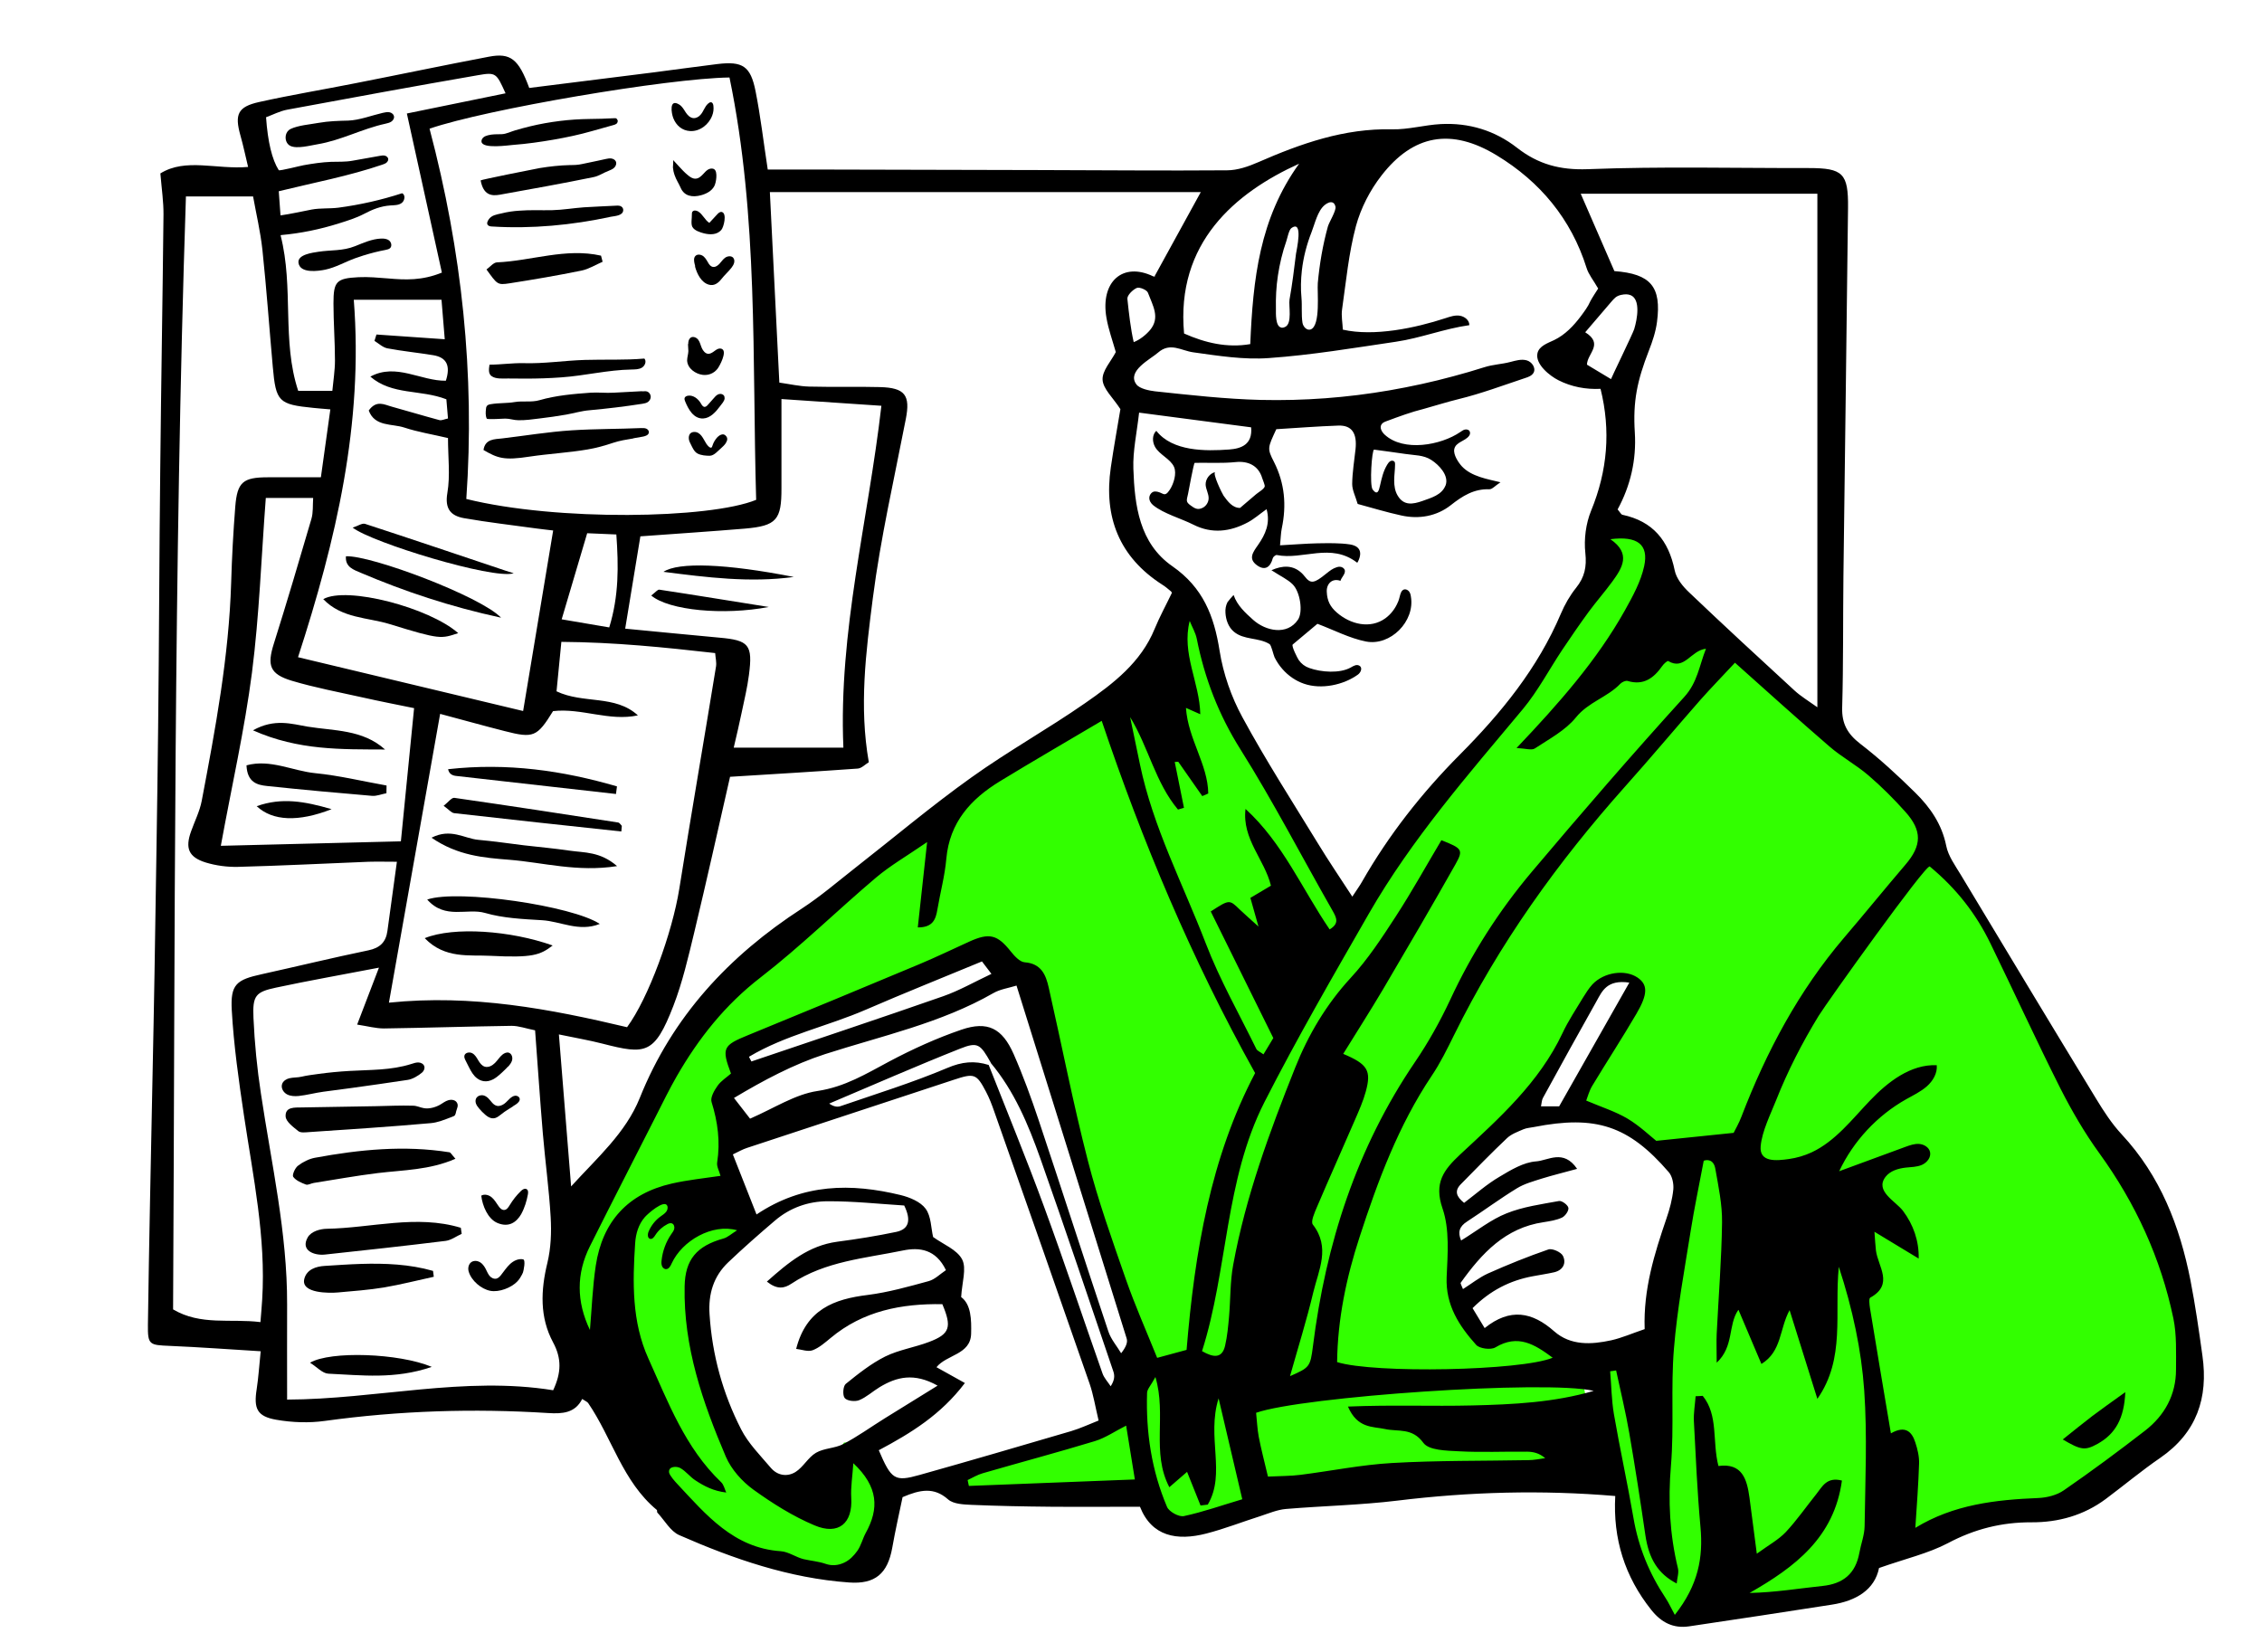 <?xml version="1.0" encoding="UTF-8"?> <svg xmlns="http://www.w3.org/2000/svg" width="3023" height="2208" viewBox="0 0 3023 2208" fill="none"><path d="M1606.5 820.5L1582.5 789L1567 837L1487.5 918L1308 1053.5L1183 1151L946 1342.5L870.5 1457L777 1619L749.5 1777L822 1839L902.5 2027L1001 2081L1161.5 2099L1197 2018L1154.5 1928H1128L1088 1986.5H1041.5L977 1928L930.5 1770L946 1692.5L992.5 1637L963.5 1549L992.5 1504.5L963.5 1457L992.5 1432.5V1397L1308 1266L1332.5 1279L1383.5 1318L1459 1586L1527.5 1808.5L1474.5 1900.5L1281.5 1966V1999H1527.5L1561 2043.5L1634.5 2023.5L1774 1986.5L2139.5 1966L2110.5 1823.5L2072.5 1790.5L2028.5 1784L1986.5 1795L1956.5 1754.5L1941.5 1713V1674V1619V1586V1557.5L2028.5 1492L2080 1415.5L2139.5 1318L2157 1310L2176 1308L2180.5 1318V1332L2161.5 1383L2103.5 1473L2123.5 1481.5L2195.5 1515L2241 1549V1596.5L2215.5 1713L2190 1808.5H2139.5V1883.5L2167 1986.5L2180.5 2070L2224 2163H2250.5L2294 2149.5L2456 2130.5L2489 2110L2505.5 2075.5L2537.5 2070L2640 2023.5L2751.5 2018L2833 1966L2906 1900.5L2935.5 1841.5L2906 1648.5L2865.5 1569L2810.5 1504.5L2679.5 1279L2626.5 1189L2586 1146.5V1126.5L2564 1071.5L2421 954L2365 905.5L2298 844L2229.5 775L2203 711.5L2153 694.5L2135 721V768.5L2037.5 926.5L1882 1119L1809 1228L1634.5 944.5L1606.5 820.5Z" fill="#32FF00"></path><path d="M2511.23 2095.6C2505.4 2124.91 2480.42 2139.73 2448.11 2144.72C2384.66 2154.71 2321.04 2164.21 2257.42 2173.7C2236.27 2176.86 2220.12 2168.54 2206.8 2151.72C2171.32 2107.26 2155.5 2056.64 2158.67 1999.52C2060.74 1991.2 1964.15 1993.86 1867.39 2005.68C1818.1 2011.68 1768.13 2012.68 1718.51 2016.84C1707.01 2017.84 1695.69 2022.67 1684.53 2026.33C1660.38 2033.99 1636.74 2043.32 1612.25 2049.64C1572.95 2059.8 1539.14 2053.64 1523.49 2013.84C1481.36 2013.84 1442.72 2014.18 1403.92 2013.84C1368.78 2013.51 1333.64 2012.84 1298.5 2011.34C1287.84 2010.85 1274.18 2010.35 1267.02 2004.02C1248.04 1987.2 1229.55 1991.03 1206.23 2001.02C1201.9 2021.84 1196.58 2045.15 1192.41 2068.79C1186.25 2103.09 1169.76 2117.58 1134.79 2115.08C1055.02 2109.42 980.242 2083.61 907.798 2051.81C895.974 2046.65 888.147 2031.99 878.487 2021.67C877.821 2021 878.487 2018.84 877.821 2018.17C832.023 1980.21 818.034 1922.09 786.059 1875.3C784.726 1873.47 782.228 1872.64 778.065 1869.81C768.572 1888.79 751.419 1889.79 732.6 1888.62C632.844 1882.29 533.42 1885.46 434.33 1899.11C413.013 1902.11 390.531 1901.28 369.38 1897.61C343.4 1893.12 338.904 1882.63 343.067 1856.48C345.399 1841.17 346.398 1825.68 348.397 1806.03C306.595 1803.53 266.959 1800.54 227.157 1798.87C199.678 1797.7 197.346 1797.7 197.68 1770.56C199.178 1660 201.676 1549.6 203.841 1439.03C204.674 1392.9 205.84 1346.61 206.506 1300.49C208.171 1191.09 210.17 1081.69 211.336 972.286C212.668 856.724 212.834 741.162 214.167 625.766C215.333 512.702 217.331 399.638 218.497 286.74C218.663 270.088 216.165 253.437 214.333 231.79C248.141 210.809 288.942 226.794 331.576 223.131C327.912 207.978 325.081 194.324 321.251 180.836C313.424 152.861 317.754 142.704 346.232 136.376C388.865 126.885 432.165 119.725 474.965 111.232C534.42 99.576 593.874 87.088 653.494 75.764C682.472 70.269 693.13 79.095 707.286 117.56C762.077 110.733 817.035 103.906 872.159 96.912C901.136 93.249 929.948 89.086 958.925 85.589C992.399 81.593 1003.06 88.253 1009.72 121.723C1016.38 155.026 1020.21 188.829 1026.04 226.628C1052.35 226.628 1079.83 226.628 1107.31 226.628C1200.91 226.794 1294.5 227.127 1388.09 227.294C1472.03 227.46 1555.96 228.293 1639.9 227.627C1653.89 227.627 1668.54 222.465 1681.53 216.803C1738.66 191.826 1796.61 171.345 1860.4 172.843C1882.05 173.343 1903.7 167.015 1925.35 165.85C1962.98 163.851 1997.79 174.342 2027.6 197.654C2055.58 219.468 2084.72 227.46 2121.69 226.128C2220.12 222.298 2318.71 224.796 2417.3 224.63C2462.93 224.63 2470.26 231.623 2469.76 277.748C2467.93 441.933 2465.6 606.117 2463.6 770.302C2462.93 828.749 2463.6 887.03 2461.93 945.477C2461.27 967.29 2469.09 980.945 2486.08 994.099C2512.06 1014.08 2536.21 1036.39 2559.52 1059.37C2579.51 1079.02 2595.16 1101.5 2600.99 1130.48C2603.66 1144.13 2612.98 1156.79 2620.48 1169.27C2680.6 1269.18 2740.72 1369.09 2801.5 1468.84C2811.5 1485.32 2822.32 1501.97 2835.48 1516.13C2887.1 1571.58 2913.08 1638.68 2927.41 1711.28C2933.9 1744.59 2938.73 1778.39 2943.39 1812.03C2951.39 1868.47 2935.73 1914.93 2886.94 1948.57C2861.96 1965.72 2838.47 1985.37 2814.16 2003.52C2784.85 2025.33 2751.04 2034.82 2714.9 2034.66C2675.1 2034.49 2638.8 2043.65 2603.32 2062.47C2577.01 2076.29 2547.03 2083.11 2511.56 2095.6H2511.23ZM1324.14 1420.38C1310.15 1395.4 1306.66 1392.24 1283.17 1401.56C1224.39 1424.88 1166.43 1450.35 1108.14 1475C1114.14 1479.16 1118.97 1479.83 1123.13 1478.49C1170.93 1462.01 1219.56 1447.02 1266.02 1427.37C1285.51 1419.05 1302.33 1417.38 1321.31 1423.38C1346.13 1486.49 1371.94 1549.1 1395.25 1612.71C1422.4 1686.64 1447.21 1761.24 1473.36 1835.5C1475.53 1841.83 1480.69 1847.16 1484.35 1852.82C1489.85 1844.33 1489.68 1838.5 1488.02 1833.34C1455.71 1738.43 1423.9 1643.18 1390.43 1548.6C1374.27 1503.14 1355.62 1458.35 1323.98 1420.55L1324.14 1420.38ZM975.746 1037.89C959.924 1107.16 944.436 1176.93 927.783 1246.37C919.789 1279.34 912.128 1312.81 899.971 1344.28C874.657 1409.56 862.999 1409.72 805.211 1394.9C787.224 1390.24 768.905 1387.24 746.922 1382.58C752.751 1454.18 758.08 1519.96 763.243 1585.73C798.216 1547.27 836.187 1514.29 855.005 1467.5C898.638 1358.6 974.247 1277.51 1071.5 1214.4C1096.82 1197.91 1119.97 1177.93 1143.78 1159.28C1195.08 1119.15 1245.04 1077.02 1298 1039.23C1347.29 1003.92 1400.58 974.284 1450.38 939.649C1488.02 913.506 1524.82 885.365 1543.14 840.405C1549.8 824.253 1558.3 808.767 1566.12 792.449C1566.12 792.282 1565.62 790.95 1564.79 790.284C1561.13 787.287 1557.46 783.956 1553.3 781.459C1495.68 744.492 1474.86 691.041 1484.52 624.767C1488.52 597.292 1493.51 569.983 1497.34 546.838C1487.35 531.352 1474.19 519.862 1473.53 507.54C1472.86 495.551 1484.85 482.896 1491.18 470.574C1486.85 455.254 1481.36 440.268 1478.69 424.782C1470.36 376.659 1500.34 349.683 1541.14 369.332C1542.81 370.164 1545.47 368.499 1543.14 368.999C1564.62 329.701 1584.78 293.068 1604.76 256.767H1028.87C1033.2 342.356 1037.2 425.614 1041.53 511.37C1055.52 513.368 1068.51 516.365 1081.5 516.698C1112.97 517.531 1144.45 516.532 1175.76 517.364C1209.73 518.197 1216.73 528.355 1210.56 559.993C1195.08 639.754 1176.76 719.348 1166.43 799.775C1157.27 871.544 1147.95 944.145 1161.1 1018.74C1156.44 1021.57 1151.61 1026.74 1146.45 1027.24C1090.82 1031.23 1035.2 1034.56 975.746 1038.23V1037.89ZM1813.6 751.985C1778.46 724.843 1741.15 748.821 1706.35 741.828C1704.85 741.495 1701.52 744.159 1701.02 745.991C1697.85 758.146 1690.53 763.142 1680.04 755.649C1667.54 746.657 1674.71 737.831 1681.53 728.007C1690.86 714.519 1698.02 699.533 1692.69 680.55C1683.53 687.044 1676.2 693.538 1667.88 698.034C1644.23 710.689 1619.75 713.853 1594.77 701.198C1578.28 692.872 1555.46 686.711 1541.31 675.388C1538.14 672.89 1535.65 668.894 1535.98 664.898C1536.31 660.901 1539.64 656.738 1543.81 656.905C1554.63 657.238 1555.63 666.396 1563.46 654.407C1568.45 646.747 1572.95 632.76 1568.95 623.935C1564.12 613.278 1549.47 607.783 1543.64 597.292C1539.81 590.465 1539.64 581.14 1545.31 575.812C1566.96 603.453 1610.92 603.12 1642.73 600.789C1658.55 599.623 1674.21 594.295 1672.04 571.149C1622.58 564.655 1573.95 558.327 1522.32 551.5C1519.33 578.476 1513.83 602.621 1514.66 626.432C1516.33 675.721 1522.66 726.175 1566.79 756.814C1607.76 785.288 1622.58 823.254 1629.91 869.879C1634.74 900.351 1645.56 931.489 1660.38 958.631C1691.53 1016.08 1727 1071.2 1761.14 1126.98C1775.29 1150.29 1790.62 1172.77 1807.27 1198.41C1813.77 1188.42 1817.43 1183.59 1820.26 1178.43C1856.07 1115.82 1900.2 1059.71 1950.99 1008.59C2006.12 953.136 2055.08 893.191 2086.06 820.09C2091.22 807.935 2098.05 795.945 2106.37 785.621C2117.7 771.468 2120.7 757.647 2118.7 739.164C2116.7 720.68 2119.36 699.866 2126.36 682.715C2148.34 629.263 2152.84 575.478 2139.01 519.696C2119.53 520.695 2100.04 517.031 2082.72 508.206C2071.4 502.545 2051.25 486.726 2054.75 471.906C2057.08 462.414 2068.07 458.751 2076.9 454.588C2091.55 447.594 2103.04 435.439 2112.7 422.617C2117.36 416.289 2122.19 409.962 2125.36 402.635C2126.36 400.304 2135.85 385.484 2135.85 385.65C2129.35 374.327 2123.03 366.834 2120.36 358.175C2099.71 292.402 2057.91 242.613 2000.29 207.645C1939.5 170.678 1888.71 179.837 1846.24 234.621C1830.92 254.269 1818.59 278.248 1812.1 302.226C1802.44 338.36 1798.94 376.159 1793.61 413.292C1792.28 422.284 1794.28 431.775 1794.61 440.601C1836.58 450.092 1891.54 438.436 1931.67 425.281C1937.84 423.283 1944.33 420.952 1950.83 421.951C1957.32 422.95 1963.82 427.945 1963.65 434.606C1930.18 439.269 1898.53 451.924 1865.56 456.753C1809.1 465.078 1752.65 474.57 1695.86 478.566C1662.38 481.064 1628.24 475.569 1594.77 470.907C1578.61 468.742 1563.96 456.919 1547.47 471.406C1537.65 480.065 1505.5 495.884 1518.66 513.701C1522.99 519.696 1536.48 522.193 1543.64 523.026C1590.6 528.021 1637.73 533.35 1685.03 534.516C1742.65 535.848 1800.28 531.518 1857.07 521.694C1885.71 516.698 1914.19 510.537 1942.33 502.878C1956.16 499.214 1969.81 495.218 1983.47 490.888C1995.46 487.059 2006.78 486.892 2018.77 483.728C2025.77 481.897 2033.1 479.732 2040.09 481.564C2047.09 483.395 2052.91 491.555 2049.58 498.049C2047.42 502.045 2042.76 503.877 2038.43 505.209C2008.95 515.033 1979.64 526.023 1949.66 533.35C1934.01 537.18 1918.35 542.175 1902.7 546.505C1885.88 550.668 1869.39 556.829 1853.23 562.823C1850.57 563.822 1847.74 564.821 1846.24 567.319C1843.41 571.649 1846.74 577.477 1850.57 580.974C1875.88 604.286 1925.68 595.127 1951.49 577.477C1953.49 576.145 1955.49 574.646 1957.65 574.146C1959.82 573.647 1962.82 574.146 1963.98 576.311C1965.15 578.143 1964.65 580.641 1963.48 582.306C1958.32 589.799 1945.33 590.631 1943.5 600.456C1942.17 607.949 1948.99 618.107 1953.66 623.269C1966.65 637.089 1987.8 640.253 2005.28 644.583C1997.96 649.412 1994.13 654.074 1990.46 653.907C1969.81 653.241 1954.66 662.733 1938.84 675.221C1920.18 689.875 1896.7 694.204 1873.05 689.042C1853.07 684.713 1833.58 678.718 1814.43 673.556C1811.43 663.232 1807.1 655.073 1807.1 646.914C1807.27 631.261 1809.93 615.775 1811.6 600.123C1813.77 578.809 1806.44 568.152 1788.45 568.818C1760.64 569.817 1732.83 571.982 1705.68 573.647C1694.19 598.624 1693.19 599.124 1702.68 617.607C1717.01 646.081 1719.5 675.388 1713.01 706.193C1711.68 712.521 1711.68 719.348 1710.68 728.84C1729.66 727.841 1745.15 726.508 1760.81 726.175C1775.3 726.009 1789.95 725.509 1804.27 727.674C1813.77 729.173 1822.92 735.001 1814.43 751.486L1813.6 751.985ZM2559.86 2041.98C2610.82 2010.85 2666.94 2004.52 2724.06 2002.19C2735.72 2001.69 2748.88 1998.36 2758.2 1991.86C2795.17 1966.39 2831.31 1939.58 2866.79 1912.1C2892.93 1891.79 2908.09 1864.31 2908.09 1830.51C2908.09 1807.7 2909.09 1784.22 2904.59 1762.24C2887.77 1681.64 2854.13 1608.38 2805.67 1541.44C2785.85 1514.13 2768.69 1484.49 2753.37 1454.35C2721.23 1390.41 2691.42 1325.3 2660.11 1261.02C2640.96 1221.56 2614.81 1187.76 2579.01 1158.12C2574.18 1154.12 2441.45 1339.95 2430.46 1357.77C2408.47 1393.74 2389.15 1431.37 2373.67 1470.5C2366.34 1488.98 2354.85 1511.8 2353.02 1531.78C2350.85 1553.93 2374.17 1551.43 2390.82 1549.1C2401.31 1547.6 2411.64 1544.6 2421.3 1540.1C2452.77 1525.28 2474.92 1496.31 2498.9 1471.17C2522.88 1446.02 2553.53 1422.21 2588.33 1423.71C2589.33 1434.53 2583.17 1444.86 2575.01 1452.02C2566.85 1459.18 2557.02 1463.84 2547.53 1469.17C2508.73 1490.98 2476.92 1525.12 2457.93 1565.42C2487.41 1554.59 2516.89 1543.77 2546.2 1532.94C2552.2 1530.78 2558.52 1528.45 2564.85 1528.95C2571.18 1529.45 2577.84 1533.28 2579.34 1539.61C2581.01 1546.77 2575.34 1553.93 2568.52 1556.92C2561.69 1559.92 2554.03 1559.75 2546.7 1560.59C2536.71 1561.75 2526.05 1564.92 2519.89 1572.91C2505.23 1592.06 2533.38 1605.38 2543.2 1618.37C2557.19 1637.02 2564.69 1658.66 2564.19 1682.14C2542.04 1668.65 2525.05 1658.5 2505.07 1646.34C2505.9 1657.17 2506.23 1664.16 2507.06 1671.32C2509.73 1692.8 2531.54 1716.61 2499.4 1734.43C2497.4 1735.59 2498.4 1743.59 2499.07 1748.25C2508.06 1803.03 2517.22 1857.82 2527.05 1915.76C2546.53 1904.61 2555.19 1913.77 2559.69 1927.92C2562.69 1936.91 2565.02 1946.9 2564.69 1956.23C2563.85 1983.87 2561.69 2011.51 2559.69 2042.32L2559.86 2041.98ZM2318.71 885.697C2301.56 904.181 2286.57 919.5 2272.41 935.486C2238.77 973.784 2205.96 1013.08 2171.99 1051.05C2081.73 1152.29 2003.29 1261.52 1943.17 1383.58C1934.01 1402.06 1924.85 1420.88 1913.36 1437.86C1868.89 1504.3 1841.41 1578.24 1816.93 1653.5C1799.28 1707.62 1787.62 1763.24 1786.95 1820.52C1836.25 1836 2033.1 1832.17 2075.06 1814.69C2051.08 1796.87 2028.77 1782.72 1998.46 1800.87C1992.46 1804.53 1977.31 1802.53 1972.81 1797.54C1949.99 1772.06 1931.84 1744.42 1933.34 1707.12C1934.67 1676.48 1937.5 1643.18 1927.84 1615.2C1916.02 1580.9 1929.51 1563.58 1951.33 1543.1C2003.45 1494.65 2056.91 1447.19 2088.22 1380.75C2095.88 1364.26 2106.21 1349.11 2115.53 1333.46C2119.36 1327.3 2123.36 1320.97 2128.19 1315.64C2143.68 1299.32 2171.66 1295.33 2188.31 1306.48C2202.13 1315.81 2202.63 1328.3 2186.98 1354.94C2167.99 1387.41 2147.34 1419.05 2127.86 1451.35C2123.86 1458.01 2121.86 1465.84 2119.86 1471C2140.18 1479.66 2158.83 1485.49 2175.15 1495.15C2191.47 1504.97 2205.63 1518.62 2213.46 1524.79C2251.93 1520.79 2282.57 1517.63 2316.88 1514.13C2319.21 1509.47 2324.04 1501.14 2327.37 1492.31C2360.68 1405.56 2403.81 1324.47 2464.43 1253.36C2492.08 1221.06 2518.89 1187.92 2546.53 1155.62C2568.35 1130.14 2569.18 1110.33 2546.2 1084.85C2530.88 1067.7 2514.39 1051.21 2496.9 1036.23C2480.58 1022.24 2461.1 1011.75 2444.78 997.596C2402.48 961.129 2361.18 923.663 2318.38 885.531L2318.71 885.697ZM788.39 1777.89C790.888 1749.08 791.888 1720.11 796.218 1691.47C805.211 1632.52 839.184 1595.22 897.806 1581.9C918.956 1577.07 940.606 1574.91 962.922 1571.58C961.257 1565.25 957.593 1559.09 958.426 1553.76C962.756 1525.95 959.258 1499.47 950.931 1472.83C949.099 1466.84 954.595 1457.35 959.092 1451.02C963.755 1444.52 971.249 1439.86 976.911 1434.87C964.088 1400.73 966.086 1397.23 1000.06 1383.41C1076.33 1352.11 1152.61 1320.64 1228.72 1288.67C1251.03 1279.34 1273.02 1268.68 1295 1258.69C1322.48 1246.2 1332.97 1249.2 1351.12 1272.01C1355.95 1278.01 1362.95 1285.67 1369.44 1286.17C1391.59 1287.83 1397.75 1302.99 1401.58 1320.14C1419.07 1397.07 1434.06 1474.5 1453.71 1550.76C1467.53 1604.71 1486.35 1657.33 1504.67 1709.95C1516.83 1744.75 1531.82 1778.56 1546.47 1814.86C1557.96 1811.69 1571.45 1808.03 1585.77 1804.2C1596.6 1672.82 1618.08 1546.77 1677.37 1434.2C1591.77 1280.67 1526.32 1123.65 1472.36 963.46C1425.73 991.102 1380.77 1017.08 1336.3 1044.22C1297.33 1068.03 1269.02 1099.17 1264.69 1147.79C1262.69 1170.61 1256.53 1193.25 1252.7 1215.9C1250.53 1228.89 1246.54 1239.71 1226.55 1239.54C1230.38 1204.08 1234.21 1168.94 1239.04 1125.48C1211.9 1144.13 1189.91 1156.79 1170.76 1172.94C1118.8 1216.9 1070.17 1264.85 1016.55 1306.32C969.084 1342.95 933.611 1387.74 904.301 1438.7C894.642 1455.51 886.148 1473 877.322 1490.32C847.678 1548.76 817.701 1607.04 788.39 1665.66C770.071 1702.29 770.238 1739.59 788.39 1777.56V1777.89ZM574.056 172.011C617.356 335.529 634.842 500.38 623.184 666.896C743.924 696.869 948.433 693.538 1010.55 668.061C1005.06 480.065 1013.55 290.07 974.913 103.573C893.642 104.572 649.164 146.034 574.056 172.011ZM248.474 262.762C231.986 760.311 233.985 1255.53 231.32 1750.08C268.458 1772.06 308.094 1762.07 348.063 1767.07C348.896 1755.74 349.895 1746.42 350.395 1736.93C355.558 1653.67 338.238 1572.74 326.08 1491.15C319.086 1444.36 312.424 1397.4 309.76 1350.44C307.761 1315.47 315.922 1309.48 350.228 1301.99C397.692 1291.5 444.822 1280.01 492.285 1270.18C507.773 1267.02 515.767 1259.19 517.766 1244.21C521.763 1214.4 525.926 1184.59 530.423 1151.79C516.767 1151.79 504.609 1151.46 492.619 1151.79C434.33 1154.12 376.208 1157.12 317.92 1158.62C303.598 1158.95 288.609 1156.95 274.953 1152.79C251.971 1145.63 247.308 1133.64 255.302 1111.33C260.131 1097.67 266.959 1084.35 269.624 1070.2C287.943 973.784 305.929 877.372 308.927 778.794C309.926 744.825 311.758 710.856 314.423 677.053C317.087 644.25 324.748 637.922 358.222 637.922C380.871 637.922 403.521 637.922 428.834 637.922C433.164 607.45 437.161 578.309 441.491 547.171C430.5 546.172 424.671 545.839 418.842 545.173C372.211 540.51 368.714 537.013 364.551 490.222C359.888 438.269 356.224 386.15 350.728 334.197C348.063 309.386 342.235 285.075 338.238 262.595H248.307L248.474 262.762ZM383.203 1870.64C502.611 1870.31 620.853 1839 739.261 1858.15C750.253 1834.67 750.753 1815.69 739.095 1794.04C721.109 1760.57 722.608 1724.44 731.601 1687.64C736.264 1668.16 737.096 1647.01 735.931 1626.86C733.766 1589.39 728.603 1552.09 725.439 1514.63C721.608 1469 718.611 1423.38 715.113 1377.09C702.623 1374.59 693.297 1371.09 683.804 1371.09C626.848 1371.92 570.059 1373.76 513.103 1374.59C502.278 1374.59 491.453 1371.59 477.297 1369.43C487.789 1341.95 496.116 1320.14 506.441 1293.33C456.48 1302.99 412.514 1310.65 369.047 1319.97C341.568 1325.8 337.405 1330.63 338.737 1360.43C340.236 1394.24 343.567 1428.21 348.73 1461.84C362.719 1555.42 384.036 1648.01 383.703 1743.42C383.536 1783.38 383.703 1823.35 383.703 1870.47L383.203 1870.64ZM2428.62 258.932H2112.53C2128.02 294.733 2142.84 328.702 2157.5 362.338C2206.13 366.002 2220.62 383.153 2214.46 430.277C2212.79 443.265 2208.46 456.253 2203.63 468.575C2187.98 508.872 2182.15 536.181 2184.81 577.976C2187.14 615.109 2178.82 649.578 2161.83 680.883C2165.16 684.713 2166.49 687.71 2168.32 688.043C2208.96 696.702 2229.94 722.345 2238.1 762.309C2240.27 773.133 2248.93 783.79 2257.42 791.783C2303.89 836.076 2351.02 879.536 2398.31 922.997C2406.64 930.657 2416.47 936.485 2428.79 945.31V258.932H2428.62ZM750.253 857.556C747.755 883.533 745.756 903.515 743.758 923.996C779.73 941.147 821.864 928.159 852.507 956.134C814.037 964.459 777.066 945.976 739.095 950.472C717.778 984.941 713.115 987.106 674.312 977.115C645.501 969.788 617.022 961.795 588.211 954.136C565.063 1084.35 542.746 1210.4 519.764 1340.12C631.178 1328.63 735.598 1348.61 838.019 1372.92C866.83 1333.79 898.472 1246.37 907.798 1188.09C923.619 1088.85 940.773 989.77 956.927 890.693C957.759 885.198 956.261 879.37 955.761 872.876C887.813 865.216 821.864 858.389 750.253 857.889V857.556ZM1724.33 1839.17C1750.15 1827.84 1751.15 1826.85 1754.64 1799.37C1771.8 1662.49 1812.93 1534.28 1891.21 1419.21C1908.86 1393.24 1924.51 1365.26 1937.84 1336.79C1966.65 1274.51 2003.29 1217.23 2047.25 1165.11C2113.87 1086.18 2181.48 1007.92 2250.93 931.489C2268.58 912.007 2270.75 890.36 2279.91 867.048C2259.42 869.379 2251.26 896.521 2229.44 883.533C2228.45 882.867 2223.45 887.196 2221.45 890.193C2210.13 906.345 2196.47 916.503 2175.32 910.175C2172.65 909.343 2167.83 911.507 2165.49 913.839C2148.17 931.989 2122.69 938.317 2106.04 958.964C2092.05 976.282 2070.23 987.772 2051.08 1000.43C2046.92 1003.09 2039.09 1000.43 2026.77 999.761C2083.72 939.815 2134.02 882.7 2171.49 815.927C2181.98 797.111 2192.81 777.462 2197.3 756.814C2203.63 727.841 2188.48 716.018 2152.17 720.68C2180.32 739.996 2167.99 759.145 2154.5 777.629C2144.51 791.283 2133.19 804.105 2123.03 817.926C2110.87 834.577 2099.21 851.562 2087.72 868.713C2070.23 895.022 2055.41 923.33 2035.43 947.475C1962.15 1035.23 1886.71 1121.48 1829.42 1221.06C1781.62 1304.32 1733.49 1387.41 1689.86 1473C1636.74 1577.57 1641.07 1696.96 1606.43 1805.86C1621.75 1814.69 1633.24 1815.85 1637.23 1798.7C1640.23 1785.88 1641.4 1772.56 1642.56 1759.41C1644.56 1736.43 1643.9 1713.11 1648.06 1690.64C1664.71 1599.55 1696.69 1512.8 1730.83 1427.21C1748.32 1383.25 1772.3 1342.62 1805.11 1306.98C1827.92 1282.34 1846.74 1253.53 1865.23 1225.06C1886.88 1191.75 1906.19 1156.79 1926.34 1122.98C1954.16 1133.97 1955.99 1135.8 1945.16 1155.12C1913.52 1211.24 1881.05 1266.69 1848.41 1322.14C1831.25 1351.11 1813.1 1379.42 1795.11 1408.56C1827.92 1422.38 1832.92 1430.87 1825.26 1459.01C1821.76 1471.83 1816.26 1484.16 1810.93 1496.48C1794.11 1535.44 1776.63 1574.24 1759.97 1613.37C1756.81 1620.86 1751.48 1632.69 1754.48 1636.68C1778.29 1667.16 1762.3 1697.46 1755.14 1727.1C1746.32 1764.24 1734.83 1800.87 1724 1839.33L1724.33 1839.17ZM1174.26 1937.91C1191.25 1977.71 1195.58 1980.71 1228.88 1971.38C1296.5 1952.4 1364.11 1932.58 1431.56 1912.77C1443.88 1909.1 1455.54 1903.61 1468.2 1898.61C1463.7 1879.63 1461.2 1863.98 1456.21 1849.49C1414.07 1728.1 1371.44 1606.88 1328.81 1485.82C1325.64 1476.66 1322.14 1467.5 1317.65 1459.01C1304.99 1434.87 1301.83 1434.2 1274.68 1443.19C1182.59 1473.66 1090.32 1503.8 998.228 1534.28C992.566 1536.11 987.403 1539.11 979.409 1542.94C990.068 1570.08 1000.23 1596.05 1011.05 1623.2C1073.5 1581.4 1137.79 1581.4 1203.4 1597.22C1215.73 1600.22 1230.22 1606.21 1237.04 1615.54C1244.54 1625.69 1244.2 1641.51 1247.04 1653.34C1260.53 1663.16 1279.01 1670.15 1285.84 1683.31C1292 1695.3 1285.67 1713.95 1284.51 1733.6C1297.83 1743.42 1298.33 1763.74 1297.83 1782.72C1297 1810.69 1265.19 1810.36 1251.53 1827.34C1263.86 1834.17 1274.85 1840.33 1289.5 1848.49C1257.53 1890.79 1217.73 1915.27 1174.59 1938.24L1174.26 1937.91ZM398.191 878.371C500.446 902.849 597.704 925.994 699.126 950.306C712.948 867.381 725.938 788.785 739.261 709.024C731.268 708.025 724.106 707.359 717.112 706.36C684.803 701.864 652.162 698.201 620.02 692.539C602.534 689.375 594.207 680.217 597.871 658.903C601.868 635.424 598.703 610.78 598.703 585.469C577.553 580.474 558.568 577.477 540.415 571.482C523.928 565.987 500.945 570.65 492.785 548.669C503.277 534.016 513.935 541.01 524.094 543.674C545.245 549.502 566.062 555.83 587.212 561.491C590.043 562.324 593.707 560.326 598.703 559.326C597.871 549.336 597.038 540.51 596.538 533.683C561.732 520.195 524.261 528.521 494.95 503.377C529.257 484.727 562.398 509.372 595.872 508.872C602.201 489.223 597.371 477.734 578.885 474.736C558.568 471.406 538.083 469.408 517.766 465.578C511.604 464.412 506.108 459.084 500.446 455.587C501.278 452.756 502.278 449.926 503.11 447.095C532.421 449.093 561.732 451.258 594.373 453.422C592.708 433.774 591.542 417.621 590.043 400.637H472.8C485.79 566.32 449.152 721.846 398.191 878.704V878.371ZM2323.04 1750.91C2309.05 1771.23 2317.71 1799.37 2294.23 1821.35C2294.23 1804.03 2293.73 1793.38 2294.23 1782.72C2296.73 1733.1 2300.72 1683.47 2301.39 1633.85C2301.72 1609.87 2296.56 1585.73 2292.4 1562.08C2290.06 1548.93 2280.74 1549.93 2276.91 1551.43C2270.41 1585.9 2264.25 1615.04 2259.59 1644.51C2251.26 1696.96 2241.44 1749.42 2237.11 1802.37C2232.78 1854.32 2237.44 1907.11 2233.11 1958.89C2229.11 2005.52 2231.44 2050.81 2242.43 2096.1C2243.93 2102.1 2241.44 2108.92 2240.77 2116.42C2215.62 2103.43 2203.63 2083.28 2198.97 2052.14C2192.31 2006.52 2185.31 1961.06 2177.48 1915.76C2172.65 1887.62 2165.83 1859.65 2159.83 1831.67C2157.17 1832.01 2154.5 1832.51 2151.84 1832.84C2153.5 1851.82 2153.67 1870.97 2156.83 1889.79C2164.83 1936.25 2174.99 1982.2 2182.98 2028.66C2189.64 2067.79 2204.13 2103.09 2225.95 2135.9C2230.44 2142.73 2233.77 2150.22 2238.27 2158.38C2269.91 2118.25 2276.24 2081.45 2272.58 2041.15C2268.25 1994.03 2266.25 1946.74 2263.75 1899.45C2263.25 1888.46 2265.25 1877.3 2266.08 1866.14C2269.25 1866.14 2272.41 1865.81 2275.58 1865.64C2296.73 1891.79 2288.07 1926.26 2296.56 1959.39C2328.37 1955.06 2334.7 1977.21 2338.03 2001.52C2341.19 2024.67 2344.02 2047.98 2347.85 2076.62C2363.84 2064.96 2376.83 2057.97 2386.49 2047.81C2401.31 2031.99 2413.8 2013.84 2427.46 1996.86C2435.29 1987.03 2441.28 1973.55 2461.6 1978.87C2451.27 2054.81 2398.98 2094.44 2338.19 2129.07C2372 2128.41 2403.64 2123.08 2435.45 2119.75C2463.43 2116.92 2479.92 2103.09 2484.91 2075.45C2487.08 2063.46 2491.74 2051.81 2491.91 2039.82C2492.74 1979.37 2495.57 1918.76 2491.41 1858.65C2487.58 1804.2 2476.09 1750.25 2457.44 1693.13C2451.27 1755.58 2466.59 1815.52 2428.79 1869.64C2416.8 1831.51 2404.81 1793.21 2391.65 1751.08C2377.83 1776.56 2381.49 1806.03 2354.02 1823.02C2343.69 1798.87 2334.03 1776.06 2323.37 1750.75L2323.04 1750.91ZM855.838 716.684C849.343 756.148 842.682 796.112 835.52 840.239C879.82 844.402 920.288 848.564 961.09 852.228C1000.89 855.725 1006.22 861.553 1000.89 902.183C998.728 919.001 994.731 935.486 991.234 952.137C988.069 967.29 984.572 982.277 980.575 999.261H1127.13C1120.47 844.069 1160.1 697.035 1177.92 542.342C1131.63 539.178 1088.99 536.347 1044.36 533.35C1044.36 574.979 1044.36 613.611 1044.36 652.242C1044.53 694.87 1037.86 702.863 995.397 706.526C949.599 710.356 903.801 713.354 855.838 716.85V716.684ZM1208.23 1611.21C1175.92 1609.21 1141.12 1605.38 1106.14 1605.55C1080.33 1605.55 1055.68 1614.2 1035.53 1631.52C1014.38 1649.51 993.399 1667.99 973.247 1687.14C953.596 1705.79 946.435 1729.43 948.267 1756.74C951.764 1811.03 965.92 1862.31 990.401 1910.27C1000.06 1929.25 1016.05 1945.24 1030.04 1961.72C1039.03 1972.38 1052.19 1974.21 1063.18 1967.38C1073.5 1960.89 1080 1947.9 1090.49 1941.74C1101.32 1935.41 1115.8 1935.91 1126.96 1930.08C1146.11 1920.09 1163.77 1907.27 1182.25 1895.78C1204.4 1881.96 1226.72 1868.31 1253.03 1851.99C1221.56 1834.34 1198.24 1840.33 1175.59 1853.99C1166.27 1859.65 1157.94 1867.47 1148.11 1871.47C1142.62 1873.64 1132.12 1872.47 1128.96 1868.64C1125.8 1864.98 1126.63 1852.66 1130.29 1849.66C1146.95 1836.17 1164.1 1822.52 1183.09 1813.02C1201.4 1804.03 1222.56 1800.87 1241.71 1793.54C1269.52 1783.05 1272.35 1773.73 1259.36 1743.09C1204.9 1742.26 1153.61 1751.91 1109.98 1788.38C1102.48 1794.54 1094.82 1801.37 1085.99 1804.7C1079.67 1807.03 1071.34 1803.7 1064.01 1802.87C1077.5 1749.91 1114.8 1736.26 1159.77 1730.77C1187.25 1727.27 1214.39 1719.61 1241.21 1712.28C1249.53 1709.95 1256.36 1702.79 1264.19 1697.63C1250.7 1669.65 1228.88 1666.82 1206.9 1671.32C1156.11 1681.81 1102.98 1685.64 1057.85 1715.61C1048.19 1722.11 1038.7 1723.94 1024.87 1712.95C1053.85 1687.14 1080.83 1664.83 1118.8 1659.66C1145.28 1656.17 1171.59 1652 1197.74 1646.51C1214.39 1643.01 1218.23 1631.36 1208.4 1611.21H1208.23ZM2197.97 1776.22C2196.14 1723.11 2210.96 1675.82 2227.11 1628.52C2231.44 1616.04 2234.94 1602.88 2236.27 1589.73C2236.94 1582.23 2234.94 1572.08 2230.11 1566.58C2176.49 1504.47 2132.69 1490.15 2050.25 1506.3C2045.42 1507.3 2040.42 1507.47 2036.09 1509.3C2028.43 1512.63 2019.94 1515.63 2014.11 1521.12C1992.96 1541.1 1972.64 1562.08 1952.33 1582.73C1943.5 1591.72 1946.16 1599.22 1956.65 1607.71C1972.64 1595.55 1987.3 1582.57 2003.79 1572.91C2019.11 1563.75 2036.09 1553.43 2052.91 1552.26C2068.74 1551.26 2089.39 1535.28 2107.7 1562.25C2089.72 1567.25 2075.06 1570.74 2060.57 1575.24C2049.25 1578.9 2037.26 1582.07 2027.27 1588.23C2004.62 1602.05 1983.13 1618.03 1960.82 1632.52C1949.83 1639.51 1948.16 1647.17 1952.66 1658C1974.14 1644.84 1992.46 1630.02 2013.44 1621.7C2035.43 1612.87 2059.91 1609.54 2083.56 1605.21C2087.39 1604.55 2095.38 1610.54 2096.05 1614.37C2096.71 1618.37 2091.72 1625.36 2087.55 1627.36C2080.06 1630.86 2071.4 1632.19 2062.91 1633.52C2011.61 1641.01 1980.14 1675.32 1952.16 1714.45C1951.49 1715.45 1953.49 1718.44 1955.16 1722.94C1966.48 1715.78 1976.81 1707.45 1988.46 1702.12C2014.94 1690.3 2041.76 1679.48 2069.23 1669.99C2074.4 1668.16 2086.22 1673.48 2088.72 1678.48C2093.55 1688.14 2089.05 1697.63 2077.06 1700.46C2067.57 1702.62 2057.91 1703.96 2048.42 1705.79C2017.94 1711.45 1991.63 1724.77 1967.98 1748.42C1973.14 1756.91 1977.64 1764.57 1984.13 1775.06C2018.11 1747.75 2047.75 1753.41 2077.06 1779.39C2099.05 1798.7 2126.69 1797.21 2153.34 1791.38C2167.49 1788.21 2180.98 1782.22 2198.14 1776.39L2197.97 1776.22ZM375.043 314.715C392.862 384.818 376.375 455.421 398.524 522.36H444.156C445.488 508.206 447.653 495.051 447.653 481.897C447.653 456.42 445.655 430.943 445.655 405.466C445.655 376.159 449.485 371.996 479.129 370.497C492.285 369.831 505.775 371.164 518.932 372.163C541.581 374.161 564.063 375.16 590.543 364.336C575.221 294.4 559.9 225.129 543.746 151.696C586.379 142.87 630.845 133.878 675.644 124.72C663.32 97.578 662.987 96.246 638.339 100.575C553.571 115.229 468.804 130.881 384.202 146.534C374.043 148.365 364.384 153.527 355.558 156.691C357.889 189.772 363.552 213.362 372.545 227.46C373.377 228.793 402.521 221.299 405.852 220.8C418.009 218.635 430.167 216.803 442.491 216.304C452.649 215.971 460.976 216.637 471.135 214.805C483.292 212.64 495.45 210.476 507.607 208.311C509.772 207.978 511.937 207.478 514.102 207.978C516.267 208.478 518.265 209.976 518.765 211.974C519.265 213.973 518.099 215.971 516.6 217.303C515.101 218.635 513.103 219.301 511.271 219.967C466.472 235.287 418.676 244.278 372.545 255.602C373.377 266.925 374.043 277.249 374.876 287.906C388.865 285.907 402.688 282.744 416.511 280.079C428.168 277.915 440.326 279.08 452.15 277.582C481.127 273.752 509.772 267.258 537.417 258.266C542.08 260.431 541.081 268.09 536.918 271.254C532.754 274.418 527.092 274.251 521.929 274.584C508.939 275.417 497.781 279.913 486.457 285.907C475.965 291.402 464.141 295.066 452.982 298.563C427.669 306.555 401.689 311.884 375.376 314.215L375.043 314.715ZM535.752 1124.48C541.414 1066.87 547.243 1008.25 553.405 946.476C529.756 941.647 507.44 937.317 485.291 932.322C453.316 925.162 421.007 919.167 389.865 909.842C360.221 900.85 356.89 889.194 365.883 860.554C383.37 805.104 399.857 749.321 416.178 693.538C418.676 685.046 417.843 675.555 418.509 665.564H355.225C349.229 744.326 346.565 822.088 336.739 899.019C326.913 975.117 309.76 1050.22 295.104 1130.48C376.208 1128.48 453.316 1126.48 535.918 1124.48H535.752ZM1574.78 1018.08L1569.95 1018.41C1574.12 1038.89 1578.11 1059.21 1582.28 1079.69C1579.61 1080.52 1576.95 1081.19 1574.28 1082.02C1543.97 1045.89 1534.98 998.762 1510.33 958.465C1514.66 979.612 1518.99 1000.59 1523.49 1021.74C1540.98 1105.83 1580.95 1181.6 1611.42 1260.86C1630.07 1309.48 1656.05 1355.11 1679.04 1402.06C1680.37 1404.56 1684.03 1405.89 1688.53 1409.22C1694.69 1399.07 1700.02 1390.24 1701.69 1387.41C1672.04 1327.46 1644.9 1272.51 1618.08 1218.23C1643.06 1202.08 1642.9 1202.08 1656.89 1215.73C1663.88 1222.39 1671.21 1228.72 1681.87 1238.38C1677.37 1222.06 1674.37 1211.74 1671.04 1200.08C1681.03 1194.08 1689.86 1188.92 1698.52 1183.76C1690.03 1148.79 1659.72 1121.48 1664.55 1081.19C1714.34 1126.65 1740.16 1188.26 1776.96 1242.21C1790.28 1234.22 1786.12 1226.56 1780.79 1217.06C1739.82 1145.3 1701.85 1071.7 1657.89 1001.76C1628.74 955.468 1609.92 906.845 1599.43 853.893C1597.77 845.567 1593.1 837.907 1589.94 829.915C1578.78 873.708 1603.26 912.007 1604.09 954.635C1597.1 951.471 1592.27 949.307 1584.94 946.143C1587.77 987.938 1614.25 1021.57 1614.75 1060.54C1612.09 1061.7 1609.42 1062.87 1606.76 1064.04C1596.1 1048.72 1585.44 1033.4 1574.62 1018.08H1574.78ZM1140.45 1955.06C1139.29 1973.38 1136.79 1987.7 1137.62 2001.69C1139.79 2035.82 1120.8 2052.47 1088.33 2038.65C1059.51 2026.5 1032.37 2009.35 1006.89 1991.03C991.733 1980.04 977.411 1964.05 970.083 1947.07C939.107 1874.47 913.294 1800.04 914.959 1719.28C915.625 1683.64 930.947 1665.32 966.919 1655.33C972.415 1653.84 977.078 1649.34 985.072 1644.34C951.931 1635.02 911.628 1658.16 897.639 1688.64C896.14 1692.13 893.975 1696.13 890.145 1696.3C887.647 1696.3 885.482 1694.3 884.649 1691.97C883.817 1689.64 883.817 1687.14 884.15 1684.64C885.482 1672.15 889.978 1659.83 897.14 1649.51C898.805 1647.17 900.637 1644.84 901.137 1642.01C901.636 1639.18 900.47 1635.85 897.639 1635.02C895.807 1634.52 893.809 1635.19 892.143 1636.02C885.648 1639.35 879.986 1644.34 875.989 1650.5C874.324 1653.17 871.992 1656.5 868.995 1655.83C865.164 1655 865.331 1649.51 866.83 1646.01C870.16 1638.02 875.823 1630.86 882.817 1625.86C885.315 1624.03 887.98 1622.36 889.978 1620.03C891.977 1617.7 892.976 1614.2 891.644 1611.37C887.48 1603.05 865.664 1622.2 861.667 1626.86C853.34 1636.52 849.676 1648.84 848.844 1661.49C845.346 1713.78 844.347 1766.73 866.497 1815.69C892.976 1874.14 915.625 1935.08 963.755 1981.04C967.252 1984.37 968.418 1990.2 970.583 1994.86C953.596 1992.86 941.106 1986.37 929.281 1978.54C922.12 1973.88 916.625 1966.39 909.297 1962.22C904.467 1959.39 893.143 1959.56 894.142 1967.88C894.641 1971.88 902.302 1980.37 905.133 1983.37C943.77 2024.67 980.409 2068.96 1043.36 2073.29C1053.85 2073.95 1063.68 2081.45 1074.17 2083.95C1083.66 2086.11 1093.99 2086.94 1103.15 2090.11C1111.64 2093.1 1120.13 2092.44 1128.46 2088.44C1135.79 2084.94 1141.12 2079.28 1145.78 2072.79C1150.78 2065.8 1152.78 2056.64 1156.94 2048.98C1174.93 2016.51 1174.09 1987.2 1140.29 1955.56L1140.45 1955.06ZM1358.45 1317.31C1347.63 1320.64 1336.63 1322.14 1327.64 1327.3C1257.36 1367.59 1178.59 1384.41 1102.65 1408.89C1060.51 1422.54 1021.04 1443.53 980.908 1467.5C990.234 1479.49 997.396 1488.65 1002.39 1495.15C1034.37 1481.32 1062.35 1462.67 1092.49 1458.18C1129.29 1452.68 1157.77 1435.03 1188.75 1418.55C1219.56 1402.23 1251.7 1387.58 1284.84 1376.25C1319.98 1364.26 1339.3 1374.25 1354.62 1408.72C1367.28 1437.53 1378.1 1467.34 1388.09 1497.14C1419.57 1591.39 1449.88 1685.81 1481.36 1779.89C1484.85 1790.21 1492.68 1799.2 1498.34 1808.69C1505 1800.2 1507.34 1793.87 1505.67 1788.88C1456.87 1631.69 1407.75 1474.83 1358.45 1317.14V1317.31ZM1694.52 1973.55C1711.68 1972.71 1725 1972.88 1737.99 1971.21C1778.79 1966.05 1819.43 1957.73 1860.4 1955.4C1921.02 1951.9 1981.8 1952.73 2042.59 1951.57C2050.08 1951.57 2057.58 1949.9 2065.07 1948.9C2056.74 1941.91 2048.92 1940.41 2041.09 1940.24C2010.61 1939.91 1980.3 1941.41 1949.99 1939.74C1933.34 1938.91 1909.52 1938.58 1902.2 1928.42C1887.21 1907.77 1868.56 1913.93 1850.74 1909.94C1834.58 1906.44 1814.1 1909.44 1801.44 1879.96C1860.4 1877.47 1914.19 1879.8 1967.81 1878.46C2022.44 1877.13 2077.06 1874.47 2129.85 1858.98C2065.9 1844 1740.16 1866.64 1678.7 1888.29C1679.87 1898.78 1680.2 1909.6 1682.2 1920.26C1685.36 1936.75 1689.69 1953.06 1694.52 1973.55ZM1736.16 218.802C1650.56 257.6 1571.29 324.706 1582.44 445.763C1610.59 458.251 1639.9 465.245 1670.88 459.917C1674.54 373.328 1683.2 292.235 1736.16 218.802ZM1516.66 1977.38C1511.83 1947.74 1508.33 1925.26 1505 1905.44C1490.35 1912.77 1477.52 1921.76 1463.37 1926.09C1413.57 1941.24 1363.45 1954.56 1313.48 1969.05C1306.32 1971.05 1299.83 1975.04 1293.17 1978.21C1293.67 1980.87 1294.33 1983.37 1294.83 1986.03C1366.61 1983.2 1438.55 1980.54 1516.66 1977.38ZM1562.79 1987.87C1538.31 1941.07 1559.3 1891.45 1544.14 1840.5C1537.98 1851.82 1533.15 1856.65 1532.98 1861.65C1531.32 1914.27 1538.98 1965.39 1559.63 2014.01C1562.29 2020.5 1575.62 2027.83 1582.28 2026.33C1607.92 2020.84 1632.74 2012.01 1660.22 2003.85C1649.56 1958.73 1640.07 1917.6 1628.57 1868.97C1612.25 1921.09 1638.73 1969.22 1614.09 2011.01C1610.92 2011.34 1607.59 2011.68 1604.43 2012.18C1598.6 1997.52 1592.6 1982.87 1586.44 1967.22C1580.28 1972.71 1573.62 1978.37 1562.79 1987.7V1987.87ZM750.586 827.75C776.066 832.079 794.552 835.243 814.204 838.574C827.194 796.445 826.694 756.315 823.696 714.353C809.874 713.687 798.216 713.187 784.726 712.688C773.735 749.821 763.243 785.122 750.586 827.917V827.75ZM1000.89 1412.39C1002.06 1414.55 1003.06 1416.55 1004.22 1418.71C1089.66 1389.74 1175.42 1361.27 1260.69 1331.46C1282.01 1323.97 1301.99 1312.48 1324.98 1301.65C1319.65 1294.66 1316.32 1290.16 1312.32 1285C1260.03 1306.65 1208.4 1327.3 1157.27 1349.44C1105.81 1371.76 1049.52 1383.41 1001.06 1412.39H1000.89ZM1932.01 648.579C1936.67 635.424 1923.01 621.27 1912.86 614.776C1902.36 607.949 1890.37 608.615 1878.55 606.783C1864.56 604.619 1850.57 602.954 1836.41 600.955C1833.42 600.622 1830.09 648.412 1834.42 654.241C1840.74 662.566 1842.74 656.239 1844.24 649.245C1846.57 639.088 1848.57 629.763 1854.07 620.771C1855.07 619.106 1856.4 617.274 1858.23 616.275C1860.06 615.276 1862.56 615.609 1863.73 617.274C1864.39 618.273 1864.39 619.605 1864.39 620.937C1864.39 627.931 1863.23 634.925 1863.23 642.085C1863.23 649.245 1864.23 656.405 1867.89 662.4C1876.05 676.221 1888.21 674.056 1901.03 669.56C1912.52 665.397 1926.51 661.734 1931.67 649.245C1931.67 649.079 1931.84 648.745 1932.01 648.579ZM2178.98 394.476C2175.82 393.144 2171.82 392.977 2166.49 394.143C2159.83 395.641 2157.5 398.639 2153 403.801C2141.51 417.288 2130.02 430.61 2118.53 444.097C2143.84 459.916 2121.03 472.572 2120.86 487.392C2130.85 493.386 2141.35 499.714 2153 506.707C2152.67 506.541 2181.98 446.262 2183.98 439.935C2188.14 426.28 2192.81 400.137 2179.15 394.476H2178.98ZM1596.6 618.773C1595.27 618.773 1588.61 656.072 1587.77 659.902C1585.94 668.727 1584.11 670.559 1591.44 675.721C1596.43 679.384 1600.6 682.049 1607.26 678.718C1611.92 676.387 1615.09 671.392 1615.25 666.23C1615.42 659.902 1611.59 654.074 1611.25 647.913C1610.92 640.253 1616.75 632.593 1624.24 630.928C1619.58 631.927 1633.57 660.235 1635.24 662.566C1640.73 670.06 1647.06 678.885 1657.22 678.885C1664.38 672.724 1671.54 666.563 1678.7 660.568C1681.37 658.237 1689.36 653.741 1690.19 650.244C1690.69 648.412 1687.53 641.252 1686.86 639.088C1682.03 622.769 1668.71 615.775 1651.22 617.607C1633.24 619.439 1614.75 618.273 1596.43 618.606L1596.6 618.773ZM2177.48 1313.31C2147.67 1308.98 2141.18 1324.63 2133.85 1337.79C2109.54 1380.92 2085.72 1424.21 2061.91 1467.67C2060.41 1470.5 2060.41 1474.16 2059.41 1478.66H2083.72C2114.7 1424.04 2144.84 1370.92 2177.48 1313.31ZM1781.46 270.921C1778.13 269.089 1773.46 271.421 1770.3 274.085C1760.81 281.911 1757.14 299.229 1752.81 310.219C1746.32 326.704 1741.82 344.021 1739.82 361.672C1738.49 373.661 1738.16 385.983 1739.32 397.973C1740.32 408.796 1738.99 420.619 1740.65 431.276C1741.49 436.771 1746.65 442.266 1751.81 440.268C1765.14 434.773 1760.14 390.146 1761.14 378.324C1763.47 352.847 1767.8 327.37 1774.63 302.726C1776.29 296.898 1785.95 281.578 1784.79 276.25C1784.12 273.419 1782.96 271.754 1781.46 270.921ZM1712.51 437.936C1713.84 438.103 1715.51 437.936 1717.51 436.937C1727.33 432.441 1722 408.463 1723.34 400.47C1727 380.155 1729.5 359.674 1732 339.359C1732.66 334.53 1742.32 293.068 1725.83 304.89C1722.5 307.221 1720.34 318.878 1719.01 322.541C1713.84 337.361 1710.18 352.68 1707.85 368.166C1705.52 383.652 1704.85 397.973 1705.18 413.126C1705.18 418.621 1704.35 436.438 1712.34 437.77L1712.51 437.936ZM1515.16 457.252C1523.16 454.255 1531.48 447.594 1536.98 441.1C1550.8 424.449 1540.64 408.63 1534.15 391.312C1532.82 387.482 1522.82 383.319 1519.33 384.818C1513.83 387.149 1506.17 394.809 1506.67 399.471C1508.67 418.288 1511 439.435 1515.16 457.419V457.252Z" fill="black"></path><path d="M1868.56 804.105C1869.39 801.94 1870.06 799.775 1870.56 797.611C1871.55 793.614 1872.72 788.785 1876.72 787.786C1879.05 787.287 1881.55 788.619 1883.05 790.45C1884.54 792.282 1885.21 794.78 1885.54 797.278C1891.37 830.414 1858.06 863.884 1825.42 857.39C1803.61 853.06 1783.12 842.237 1760.64 833.745C1751.48 841.404 1739.66 851.395 1727.67 861.386C1725.5 863.218 1734.16 880.036 1735.66 882.201C1739.32 887.363 1743.99 890.859 1749.82 892.858C1765.64 898.519 1790.45 900.351 1805.11 892.192C1807.1 891.026 1809.1 889.86 1811.27 889.194C1813.43 888.528 1816.1 888.861 1817.76 890.526C1820.76 893.524 1818.43 898.852 1814.93 901.516C1795.45 915.67 1765.64 921.831 1742.65 913.839C1731.5 910.009 1721.5 903.015 1713.84 894.19C1709.68 889.527 1706.18 884.199 1703.35 878.537C1701.85 875.374 1699.02 862.219 1696.69 860.887C1682.03 851.728 1662.38 855.725 1648.89 844.235C1641.57 838.074 1638.23 828.25 1637.73 818.925C1637.4 814.096 1638.23 809.267 1640.4 804.937C1640.9 803.938 1648.56 794.78 1648.73 795.446C1653.22 808.934 1664.21 819.091 1674.87 828.583C1691.53 843.402 1720.17 849.73 1734.66 828.25C1741.65 817.926 1737.66 790.95 1727.5 780.959C1721 774.465 1712.01 770.469 1699.19 762.143C1713.84 755.649 1727.83 754.816 1739.82 766.139C1744.49 770.469 1747.98 778.628 1755.31 777.296C1763.64 775.797 1774.46 763.475 1782.62 759.645C1785.29 758.479 1787.95 757.314 1790.78 757.48C1793.61 757.647 1796.61 759.478 1797.28 762.309C1798.28 767.138 1792.62 771.801 1791.45 776.297C1779.96 772.3 1772.63 780.626 1773.13 790.95C1773.63 802.939 1777.63 810.932 1786.62 818.758C1804.61 834.411 1831.09 841.071 1851.4 826.418C1858.9 820.923 1864.73 813.263 1868.22 804.771L1868.56 804.105Z" fill="black"></path><path d="M2840.31 1860.81C2838.81 1895.78 2827.15 1916.6 2803 1929.92C2786.35 1939.08 2780.86 1938.08 2756.71 1923.92C2770.7 1912.77 2783.19 1902.61 2796.01 1892.79C2808.33 1883.46 2821.16 1874.47 2840.14 1860.81H2840.31Z" fill="black"></path><path d="M846.513 585.969C837.354 587.468 828.028 588.966 819.534 591.797C808.21 595.627 796.885 598.791 784.894 600.789C759.414 605.119 733.434 606.451 707.787 610.28C673.48 615.609 665.153 612.445 646.168 601.455C648.333 586.302 661.489 587.135 671.149 585.969C702.125 582.306 732.934 577.144 764.244 575.146C795.553 573.147 825.863 573.48 856.672 572.148C859.004 572.148 861.335 571.982 863.5 572.814C865.665 573.647 867.497 575.812 867.164 578.143C866.664 581.473 862.834 582.805 859.67 583.471C855.34 584.304 851.01 584.97 846.513 585.803V585.969Z" fill="black"></path><path d="M858.005 523.026H859.337C861.169 522.859 863.167 522.693 864.999 523.359C867.664 524.358 869.496 527.189 869.662 530.02C869.829 532.85 868.163 535.681 865.832 537.346C863.667 538.845 861.002 539.178 858.504 539.677C835.022 543.341 811.374 546.172 787.725 548.336C777.234 549.169 766.908 552.333 756.583 554.164C744.759 556.163 732.768 557.994 720.944 559.326C711.784 560.492 702.125 561.824 692.799 561.658C686.803 561.658 681.474 559.493 675.312 559.493C672.814 559.493 651.331 560.991 650.498 559.493C648.666 555.496 648.999 550.834 649.499 546.338C649.499 545.173 649.832 543.84 650.498 542.841C651.664 541.01 653.995 540.51 656.16 540.177C666.819 538.345 677.477 539.178 687.969 537.346C698.961 535.515 710.285 538.012 721.11 534.849C742.927 528.521 766.409 526.523 789.224 524.858C799.55 524.192 809.709 525.524 820.2 524.858L857.838 522.859L858.005 523.026Z" fill="black"></path><path d="M642.336 241.116C642.17 240.283 714.614 225.796 721.275 224.631C734.598 222.466 748.088 220.967 761.744 220.634C767.739 220.634 772.403 220.468 778.398 219.136L799.049 214.806L809.707 212.475C812.039 211.976 814.537 211.476 816.868 211.809C819.2 212.142 821.698 213.308 822.864 215.472C824.362 218.303 823.197 221.8 821.032 223.965C818.867 226.129 815.869 227.295 813.038 228.461C806.21 230.958 800.214 235.454 792.887 236.786C751.419 245.279 709.618 252.772 667.817 260.265C656.492 262.263 646 260.598 642.336 241.116Z" fill="black"></path><path d="M805.378 349.85C796.051 353.846 786.892 359.674 777.066 361.673C745.257 368.167 713.115 373.662 680.974 378.657C664.653 381.155 664.653 380.156 650.164 360.174C654.827 356.844 659.324 351.016 663.987 350.683C710.451 348.684 756.082 331.034 803.213 341.691C803.879 344.522 804.545 347.186 805.378 350.017V349.85Z" fill="black"></path><path d="M656.828 502.711C655.329 501.379 654.164 499.714 653.664 497.216C653.164 494.052 653.664 490.722 654.164 487.392C669.652 487.392 684.307 485.06 699.795 485.393C727.107 486.226 754.253 481.897 781.565 481.064C808.878 480.231 834.524 481.564 861.17 479.232C864.335 482.896 862.003 488.89 857.84 491.388C853.676 493.886 848.68 493.719 843.85 493.886C812.541 494.385 781.399 502.212 750.09 504.376C734.268 505.542 718.447 506.041 702.626 506.041C694.632 506.041 686.639 506.041 678.811 505.875C672.483 505.875 662.157 506.874 656.828 502.545V502.711Z" fill="black"></path><path d="M825.528 160.854C825.528 160.854 825.528 161.52 825.528 161.687C825.528 163.185 824.862 164.684 823.697 165.517C822.531 166.349 821.032 166.849 819.7 167.182C810.207 169.846 800.714 172.51 791.222 175.175C774.401 180.004 757.081 183.667 739.761 186.664C722.441 189.661 703.956 192.326 685.969 193.658C679.308 194.157 645.001 199.319 643.502 189.495C643.169 187.33 644.335 185.166 646 183.667C647.666 182.168 649.831 181.502 651.996 180.836C658.324 179.171 664.153 179.504 670.481 179.337C676.477 179.171 682.805 175.841 688.634 174.175C695.296 172.177 701.791 170.512 708.452 168.847C721.442 165.683 734.765 163.352 748.088 161.687C761.411 160.022 774.568 159.189 787.724 159.023C798.716 158.856 809.541 158.69 820.532 158.023C821.365 158.023 822.198 158.023 822.864 158.023C824.03 158.356 824.862 159.356 825.195 160.521L825.528 160.854Z" fill="black"></path><path d="M652.996 293.4C656.993 287.572 663.488 286.739 670.149 285.241C677.977 283.243 685.971 282.077 694.131 281.577C708.62 280.412 723.275 281.244 737.93 280.911C752.253 280.578 766.242 278.081 780.398 277.082C794.553 276.082 808.709 275.749 822.865 274.917C825.529 274.75 828.527 274.584 830.692 276.249C832.191 277.415 833.19 279.413 832.857 281.411C832.191 288.405 821.366 288.738 816.203 289.737C764.743 300.893 710.119 306.055 657.659 302.725C655.161 302.725 652.163 302.059 651.331 299.728C650.664 298.229 651.331 296.564 651.997 295.065C652.33 294.566 652.663 294.066 652.996 293.567V293.4Z" fill="black"></path><path d="M919.792 459.918C919.792 456.754 920.291 453.756 922.456 451.758C925.454 448.927 930.617 450.759 933.115 454.089C935.613 457.42 936.279 461.583 937.944 465.246C939.61 468.909 942.608 472.739 946.604 472.906C948.936 472.906 951.101 471.74 953.099 470.408C955.098 469.076 956.763 467.577 958.928 466.578C961.093 465.579 963.758 465.413 965.59 466.911C971.252 471.074 962.092 488.725 958.762 493.054C953.932 499.049 946.938 501.879 939.277 501.047C929.618 499.881 918.793 492.555 918.293 481.898C918.293 477.735 919.792 473.572 919.958 469.242C919.958 466.745 919.459 463.081 919.459 459.751L919.792 459.918Z" fill="black"></path><path d="M900.137 229.293C899.804 227.461 899.471 225.629 899.305 223.798C899.305 222.299 900.137 214.639 899.471 213.807L907.299 222.299C911.129 226.462 914.959 230.625 919.289 234.122C922.287 236.619 925.618 238.951 929.448 238.784C933.612 238.784 936.942 235.62 939.773 232.623C941.772 230.458 943.77 228.127 946.268 226.628C948.767 225.13 952.264 224.63 954.595 226.295C959.425 229.459 957.093 244.279 954.595 248.775C951.098 255.436 943.77 259.099 936.942 260.931C925.451 264.094 914.46 262.263 909.63 250.94C907.132 245.278 903.635 240.116 901.636 234.288C900.97 232.623 900.637 230.958 900.137 229.126V229.293Z" fill="black"></path><path d="M968.085 530.186C968.085 530.186 968.418 531.519 968.418 532.185C968.418 536.014 964.255 540.177 962.09 543.175C956.761 550.335 949.433 558.827 939.774 559.327C926.784 559.826 919.956 546.838 915.792 536.847C915.126 535.182 914.46 533.517 914.96 531.852C915.626 530.02 917.624 529.187 919.623 528.854C926.617 527.855 933.279 533.184 936.776 539.345C937.942 541.343 939.274 543.674 941.606 543.841C943.438 543.841 944.936 542.342 946.102 541.01C948.767 538.013 951.265 535.182 953.93 532.185C955.428 530.353 957.094 528.521 959.259 527.356C962.756 525.524 967.086 526.69 968.252 530.186H968.085Z" fill="black"></path><path d="M951.766 154.527C947.27 166.516 935.279 175.841 922.455 175.175C911.63 174.675 903.637 167.682 899.806 157.857C897.142 151.197 893.977 131.048 907.967 139.874C911.63 142.205 913.962 146.368 916.294 150.031C918.625 153.694 922.122 157.358 926.452 157.857C930.116 158.19 933.613 156.359 936.112 153.528C940.442 148.866 941.441 142.704 946.437 138.375C947.603 137.376 948.935 136.377 950.434 136.71C952.432 137.043 953.265 139.541 953.431 141.539C953.931 146.035 953.432 150.364 951.766 154.527Z" fill="black"></path><path d="M925.619 282.743C927.284 280.745 930.615 281.245 932.947 282.577C939.109 286.24 941.94 294.067 947.935 297.896C951.432 294.067 954.93 290.237 958.427 286.573C960.092 284.742 962.424 282.577 964.922 283.41C971.75 285.574 967.253 303.724 963.923 307.388C958.094 314.048 948.768 313.882 940.774 311.884C935.778 310.552 927.95 308.22 925.286 303.225C923.121 299.062 924.786 291.735 924.62 287.073C924.62 285.574 924.62 284.076 925.452 282.743H925.619Z" fill="black"></path><path d="M929.115 355.843C928.782 354.678 928.615 353.679 928.282 352.68C927.45 349.016 926.783 344.687 929.448 342.023C932.279 339.192 937.442 340.191 940.44 342.855C943.437 345.519 945.269 349.349 947.434 352.846C951.598 358.841 956.76 357.509 961.423 352.68C964.088 349.849 966.086 346.519 969.251 344.354C972.415 342.189 977.245 341.69 979.743 344.354C981.408 346.186 981.741 348.85 981.075 351.348C980.409 353.845 979.076 355.843 977.578 357.842C973.414 363.17 968.251 367.666 964.088 372.995C959.925 378.323 954.429 382.486 947.434 380.488C937.109 377.657 931.447 365.834 928.782 356.01L929.115 355.843Z" fill="black"></path><path d="M970.084 592.13C968.252 594.961 965.421 597.459 963.589 599.124C959.592 602.454 954.596 608.782 948.933 609.115C943.937 609.281 936.61 608.615 932.113 606.117C927.617 603.62 925.452 598.291 923.287 593.962C922.121 591.797 920.955 589.466 920.622 586.968C920.289 584.47 920.622 581.806 922.121 579.808C924.619 576.811 929.615 576.644 933.112 578.642C936.61 580.641 938.775 584.137 940.773 587.634C942.772 591.131 944.603 594.794 947.601 597.292C948.434 597.958 949.6 598.624 950.599 598.291C951.432 597.958 951.765 596.793 952.098 595.793C953.43 591.464 955.762 587.468 958.926 584.137C961.59 581.473 966.087 579.142 969.085 581.64C973.081 584.803 972.249 588.633 970.084 591.964V592.13Z" fill="black"></path><path d="M616.857 1649.17C609.863 1652.34 603.035 1657.5 595.707 1658.5C541.915 1665.16 487.957 1670.99 434.165 1676.81C420.176 1678.31 401.024 1671.49 411.349 1653.67C416.012 1645.68 428.003 1642.51 436.497 1642.34C496.284 1641.35 556.571 1623.03 615.858 1641.01C616.191 1643.68 616.691 1646.34 617.024 1649.17H616.857Z" fill="black"></path><path d="M608.197 1490.32C607.364 1491.48 606.032 1492.15 603.034 1493.15C594.208 1496.48 585.214 1500.31 575.722 1501.14C521.43 1505.97 467.139 1509.47 412.848 1513.13C408.018 1513.46 401.69 1514.3 398.692 1511.8C391.864 1506.3 382.038 1499.14 381.705 1492.15C381.039 1479.16 393.696 1480.33 403.521 1480.16C436.329 1479.66 469.137 1478.99 501.945 1478.49C518.433 1478.16 535.253 1477.33 551.74 1477.83C557.403 1477.83 561.4 1480.33 566.729 1481.16C573.723 1482.32 581.884 1479.99 587.879 1476.66C591.709 1474.5 595.04 1471.67 599.204 1470.5C603.367 1469.34 608.53 1470 610.695 1473.83C613.026 1477.83 610.695 1481.33 609.696 1485.16C609.196 1487.65 608.863 1489.15 608.03 1490.15L608.197 1490.32Z" fill="black"></path><path d="M608.697 1548.76C574.057 1563.92 538.917 1563.75 504.611 1567.91C476.133 1571.41 447.821 1576.57 419.343 1581.07C415.846 1581.57 411.682 1584.23 408.851 1583.23C402.689 1580.9 395.528 1577.9 391.864 1572.91C390.199 1570.58 394.196 1561.09 398.193 1558.09C404.688 1553.09 412.848 1548.93 420.842 1547.43C480.463 1536.44 540.25 1530.45 600.703 1540.11C602.368 1540.44 603.701 1543.27 608.53 1548.6L608.697 1548.76Z" fill="black"></path><path d="M579.886 1706.45C557.737 1711.28 535.587 1716.94 513.105 1720.77C492.787 1724.11 472.136 1725.6 451.652 1727.44C440.994 1728.43 401.691 1729.1 406.687 1709.29C409.851 1696.63 422.508 1692.63 433.832 1691.97C449.987 1690.97 466.141 1689.8 482.295 1689.3C514.603 1688.3 547.411 1689.64 578.721 1698.63C579.054 1701.29 579.387 1703.96 579.72 1706.45H579.886Z" fill="black"></path><path d="M381.04 1443.69C382.706 1442.53 384.538 1441.69 386.536 1441.19C392.032 1439.86 397.694 1440.36 403.19 1439.03C410.185 1437.36 417.346 1436.53 424.507 1435.53C438.663 1433.54 452.985 1432.2 467.141 1431.37C495.286 1429.71 522.431 1430.7 549.744 1422.05C552.908 1421.05 556.072 1419.88 559.403 1420.05C562.734 1420.21 566.064 1422.05 567.064 1425.21C567.896 1428.21 566.397 1431.54 564.066 1433.53C559.236 1437.7 551.076 1442.53 544.747 1443.36C519.767 1447.19 494.619 1450.69 469.639 1454.18C457.148 1455.85 444.491 1457.51 432.001 1459.18C421.01 1460.68 410.185 1463.67 399.193 1464.84C394.03 1465.34 388.535 1465.17 383.872 1462.84C379.209 1460.51 375.711 1455.18 376.71 1450.02C377.21 1447.36 378.875 1445.19 381.04 1443.69Z" fill="black"></path><path d="M576.722 1827.01C527.594 1843.83 482.961 1838 438.829 1836C431.001 1835.67 423.674 1827.18 414.348 1821.35C441.493 1805.37 533.089 1808.53 576.889 1826.85L576.722 1827.01Z" fill="black"></path><path d="M695.63 1707.12C694.298 1709.29 692.799 1711.28 691.3 1712.78C683.14 1721.27 666.985 1727.44 655.328 1725.27C643.004 1722.94 629.847 1711.62 626.35 1699.46C625.018 1694.96 626.184 1689.47 630.014 1686.81C633.345 1684.64 637.841 1684.97 641.172 1686.81C644.503 1688.64 647.001 1692.13 648.833 1695.46C650.498 1698.63 651.83 1702.12 653.995 1704.96C656.16 1707.79 659.991 1709.78 663.488 1708.95C665.986 1708.29 667.818 1706.29 669.483 1704.29C673.48 1699.29 676.978 1693.8 681.641 1689.47C686.304 1685.14 692.632 1681.98 698.961 1683.14C702.958 1683.81 699.627 1698.63 698.961 1700.63C698.295 1702.62 696.962 1704.79 695.63 1706.95V1707.12Z" fill="black"></path><path d="M679.141 1425.21C675.81 1429.04 671.647 1432.7 668.649 1435.53C662.654 1441.03 654.993 1446.36 646.333 1445.03C632.677 1442.69 628.18 1428.54 622.518 1418.05C621.352 1415.72 620.02 1413.22 620.686 1410.72C621.852 1406.73 627.514 1405.73 631.178 1407.73C634.842 1409.72 637.007 1413.55 639.172 1417.22C641.337 1420.88 644.001 1424.54 647.998 1425.71C652.828 1427.04 657.824 1424.38 661.488 1420.71C665.152 1417.05 667.65 1412.72 671.48 1409.56C673.812 1407.73 676.809 1406.23 679.641 1406.89C683.971 1408.06 685.636 1413.55 684.137 1417.88C683.304 1420.38 681.306 1423.21 679.141 1425.71V1425.21Z" fill="black"></path><path d="M696.797 1622.36C690.302 1633.69 679.977 1641.01 664.655 1634.52C651.832 1629.03 644.671 1611.37 643.172 1598.05C647.502 1595.56 653.164 1597.05 656.995 1600.22C660.825 1603.38 663.323 1607.88 666.154 1611.87C667.986 1614.54 670.484 1617.37 673.815 1617.2C677.312 1617.04 679.477 1613.54 681.309 1610.54C685.473 1603.71 690.469 1597.39 696.131 1591.89C698.129 1589.89 701.294 1587.9 703.792 1589.39C706.123 1590.73 705.957 1594.06 705.457 1596.55C703.958 1604.88 701.127 1614.37 696.797 1622.2V1622.36Z" fill="black"></path><path d="M685.472 1478.83C680.31 1482.16 674.98 1485.15 670.317 1488.98C664.655 1493.48 659.992 1497.14 652.498 1492.81C647.668 1489.98 640.341 1482.32 637.343 1477.66C635.344 1474.5 634.678 1470 637.01 1467C638.675 1464.67 641.839 1463.67 644.671 1463.84C647.502 1464.01 650.166 1465.67 652.331 1467.67C656.162 1471.33 658.826 1476.83 663.989 1477.99C667.32 1478.83 670.984 1477.33 673.815 1475.33C676.646 1473.33 678.811 1470.5 681.475 1468.17C683.474 1466.5 685.639 1464.84 688.304 1464.51C690.968 1464.17 693.799 1465.67 694.465 1468.17C695.298 1471.5 691.967 1474.5 689.136 1476.33C687.97 1477.16 686.638 1477.99 685.472 1478.66V1478.83Z" fill="black"></path><path d="M824.531 1157.62C771.572 1165.94 726.107 1152.79 680.642 1149.13C647.002 1146.46 611.696 1143.8 576.723 1119.65C602.37 1106.5 620.689 1120.82 639.174 1122.48C659.659 1124.32 679.976 1127.31 700.294 1129.81C720.612 1132.14 741.096 1133.97 761.413 1136.97C780.898 1139.8 802.049 1137.97 824.698 1157.62H824.531Z" fill="black"></path><path d="M830.358 1111.33C755.916 1103.33 681.473 1095.34 607.031 1086.85C603.034 1086.35 599.537 1081.69 592.875 1077.02C598.87 1072.36 603.533 1065.87 607.197 1066.37C680.308 1076.86 753.251 1088.01 826.195 1099.34C828.027 1099.67 829.526 1102.33 831.025 1103.83L830.358 1111.33Z" fill="black"></path><path d="M571.061 1202.24C612.529 1188.26 765.411 1210.74 801.55 1234.88C773.571 1246.04 749.09 1231.22 723.943 1229.89C698.629 1228.39 672.483 1227.22 648.335 1220.23C624.187 1213.23 594.876 1229.55 570.895 1202.24H571.061Z" fill="black"></path><path d="M823.198 1061.21C751.92 1053.21 680.641 1045.22 609.363 1037.06C604.7 1036.56 600.037 1034.4 598.871 1028.07C678.143 1019.24 751.92 1029.9 824.53 1051.05C824.031 1054.55 823.698 1058.04 823.198 1061.37V1061.21Z" fill="black"></path><path d="M567.727 1253.86C606.53 1238.21 682.471 1243.71 738.595 1263.69C721.774 1276.68 711.449 1280.34 655.492 1277.51C627.181 1276.01 594.706 1281.84 567.727 1254.03V1253.86Z" fill="black"></path><path d="M432 800.775C463.476 783.124 573.724 812.098 612.361 846.234C589.379 853.727 588.879 855.226 521.098 834.245C491.621 825.086 456.814 826.752 432 800.775Z" fill="black"></path><path d="M462.309 743.494C495.783 741.829 642.503 797.112 669.649 825.586C600.535 810.6 540.748 790.451 482.293 765.64C472.634 761.477 461.143 757.981 462.309 743.494Z" fill="black"></path><path d="M686.305 766.306C658.327 774.465 497.285 725.343 471.305 705.194C478.299 703.03 483.962 698.867 487.958 700.199C550.91 720.68 613.528 741.994 676.313 762.975C679.644 764.141 682.975 765.14 686.305 766.139V766.306Z" fill="black"></path><path d="M1060.85 771.134C1002.06 779.127 944.271 771.634 886.648 764.307C906.466 750.986 970.417 753.317 1060.85 771.134Z" fill="black"></path><path d="M870.328 795.945C875.824 791.782 878.822 787.786 881.153 788.119C928.616 795.279 975.913 803.105 1027.37 811.265C967.087 822.754 894.143 815.927 870.328 795.945Z" fill="black"></path><path d="M382.038 180.502C382.871 177.172 384.869 174.175 388.033 172.51C398.858 167.348 414.346 166.348 426.004 164.184C439.327 161.852 451.984 161.519 465.307 161.186C480.296 160.687 496.949 154.193 511.438 150.862C514.436 150.196 517.434 149.53 520.431 150.03C523.429 150.529 526.26 152.861 526.593 155.858C526.926 158.522 525.094 161.186 522.763 162.685C520.431 164.184 517.767 164.683 515.102 165.349C483.793 172.176 456.147 187.496 424.339 192.824C415.013 194.323 396.527 199.485 387.7 194.823C382.704 192.158 380.872 185.997 382.038 180.669V180.502Z" fill="black"></path><path d="M486.459 341.191C482.296 342.524 478.299 343.856 474.135 345.354C460.979 350.183 448.822 357.343 434.999 360.341C425.673 362.339 400.692 366.002 398.86 351.016C397.695 340.026 418.179 337.695 425.34 336.529C442.493 333.865 457.815 335.696 474.469 329.036C485.793 324.54 497.118 319.378 509.109 318.878C512.939 318.712 516.936 319.045 519.933 321.376C522.931 323.707 524.097 328.536 521.599 331.367C520.1 333.032 517.602 333.532 515.27 334.031C505.445 335.863 495.619 338.361 486.126 341.358L486.459 341.191Z" fill="black"></path><path d="M516.436 1060.21C509.941 1061.37 503.446 1064.2 497.284 1063.7C450.487 1059.71 403.857 1055.54 357.059 1050.55C343.736 1049.22 330.413 1045.72 329.414 1022.91C361.223 1014.25 391.033 1030.4 421.343 1033.4C453.318 1036.56 484.794 1044.22 516.603 1049.88C516.603 1053.38 516.603 1056.88 516.436 1060.37V1060.21Z" fill="black"></path><path d="M514.605 1001.76C456.816 1001.43 399.027 1003.26 338.074 976.116C366.885 959.964 390.034 967.623 410.685 971.12C446.157 976.948 484.628 974.784 514.605 1001.76Z" fill="black"></path><path d="M443.16 1081.52C398.861 1098.84 364.387 1097.51 343.07 1077.52C376.544 1065.54 407.187 1071.03 443.16 1081.52Z" fill="black"></path></svg> 